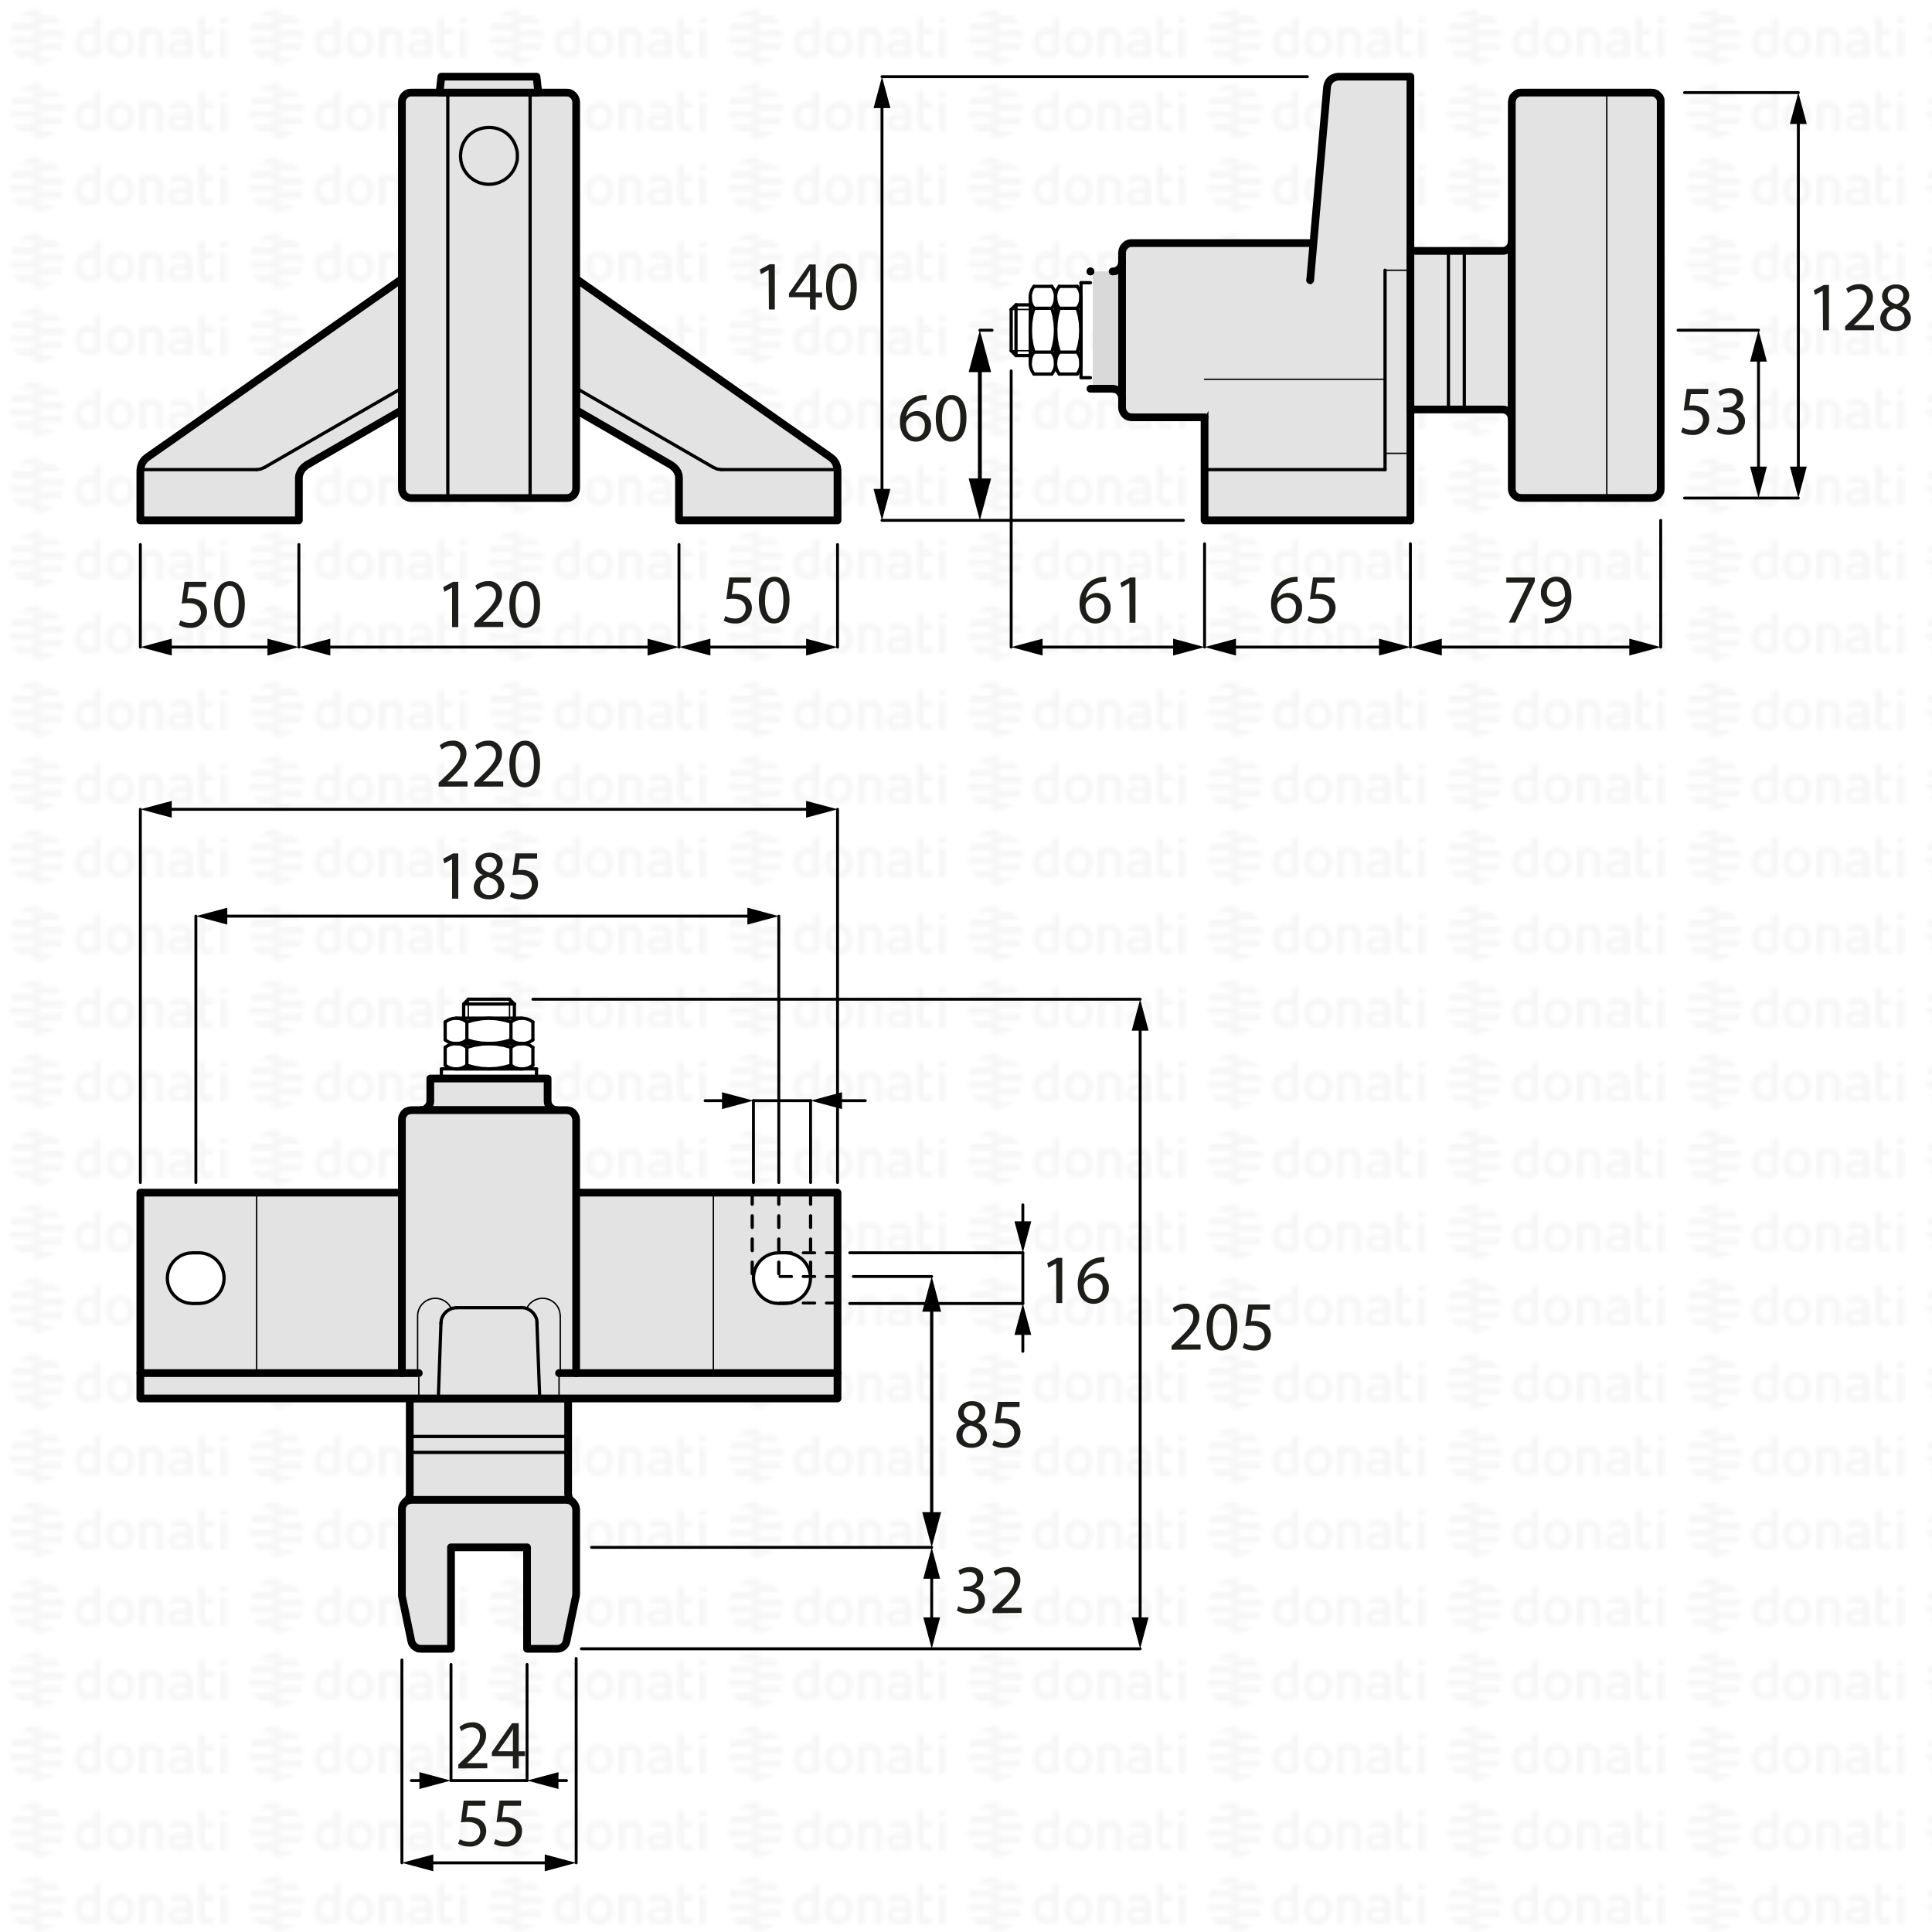 <svg xmlns="http://www.w3.org/2000/svg" xmlns:xlink="http://www.w3.org/1999/xlink" viewBox="0 0 500 500"><defs><style>.cls-1,.cls-10,.cls-11,.cls-13,.cls-14,.cls-16,.cls-17,.cls-8,.cls-9{fill:none;}.cls-2{fill:#f6f6f6;}.cls-3{fill:url(#DONATI_WATERMARK);}.cls-4,.cls-7{fill:#e3e3e3;}.cls-10,.cls-11,.cls-13,.cls-14,.cls-15,.cls-16,.cls-17,.cls-4,.cls-8,.cls-9{stroke:#000;}.cls-10,.cls-11,.cls-13,.cls-15,.cls-16,.cls-17,.cls-4,.cls-8,.cls-9{stroke-linecap:round;stroke-linejoin:round;}.cls-4,.cls-9{stroke-width:2px;}.cls-15,.cls-5{fill:#fff;}.cls-6{fill:#d9d9d9;}.cls-15,.cls-16,.cls-8{stroke-width:0.84px;}.cls-10{stroke-width:0.36px;}.cls-11,.cls-14,.cls-17{stroke-width:0.75px;}.cls-12{fill:#1d1d1b;}.cls-14{stroke-miterlimit:10;}.cls-16,.cls-17{stroke-dasharray:3;}</style><pattern id="DONATI_WATERMARK" data-name="DONATI WATERMARK" width="61.14" height="57.34" patternUnits="userSpaceOnUse" viewBox="0 0 61.14 57.34"><rect class="cls-1" width="61.14" height="57.34"/><polygon class="cls-2" points="8.55 51.31 8.55 51.31 9.43 51.31 10.57 51.31 10.57 51.31 9.43 51.31 8.55 51.31 8.55 51.31"/><polygon class="cls-2" points="8.55 53.08 8.55 53.08 9.23 53.08 10.57 53.08 10.57 53.08 9.23 53.08 8.55 53.08 8.55 53.08"/><polygon class="cls-2" points="10.57 44.26 10.57 44.26 9.69 44.26 8.55 44.26 8.55 44.26 9.69 44.26 10.57 44.26 10.57 44.26"/><path class="cls-2" d="M57,44.21V42.86l1.69-.33v1.68Zm1.69,1.41V53h-1.7V45.62ZM53,47.12v3.43a1.2,1.2,0,0,0,.14.76.82.82,0,0,0,.69.22,5.65,5.65,0,0,0,1.22-.2l.22,0v1.6a7.58,7.58,0,0,1-1.57.23c-1.56,0-2.38-.9-2.38-2.59V42.86L53,42.53v3.08h2.28v1.51ZM49.82,53H48.19v-.27l-.24.06a8.27,8.27,0,0,1-1.86.3c-1.61,0-2.6-.85-2.6-2.22,0-1.08.55-2.37,3.21-2.37h1.47v-.46c0-.76-.39-1.09-1.28-1.09a8.18,8.18,0,0,0-2.13.38l-.56.16v-1.6l.21-.06A8.73,8.73,0,0,1,47,45.42c1.82,0,2.86.95,2.86,2.62v2.74h0V53Zm-1.64-1.72V50h-1.6c-1.24,0-1.4.48-1.4.9s.11.8,1.1.8a6.43,6.43,0,0,0,1.39-.21l.51-.13ZM40.57,53v-4.7c0-.92-.41-1.32-1.35-1.32a5.76,5.76,0,0,0-1.49.21V53H36V45.6h1.64a8,8,0,0,1,1.65-.17c1.88,0,3,1,3,2.77V53Zm-5.88-3.77c0,2.37-1.39,3.85-3.62,3.85s-3.56-1.48-3.56-3.85,1.38-3.84,3.61-3.84,3.57,1.47,3.57,3.84Zm-1.73,0c0-1.53-.67-2.37-1.89-2.37-1.52,0-1.84,1.29-1.84,2.37s.33,2.38,1.89,2.38S33,50.34,33,49.26Zm-6.8,2.28a1.16,1.16,0,0,1-1,1.22,8,8,0,0,1-2.25.32c-2.17,0-3.47-1.42-3.47-3.79s1.24-3.84,3.4-3.84a5.54,5.54,0,0,1,1.62.29V42.86l.19,0,.61-.12.6-.11.29-.06v9Zm-1.69-.19V47.26A7,7,0,0,0,23,47c-1.23,0-1.83.75-1.83,2.27s.63,2.28,1.87,2.28a6,6,0,0,0,1.46-.2ZM10.63,47.79H8.55V46h7.84a6.92,6.92,0,0,1,.22,1.77Zm.75-3.53H8.55V42.49h5.67a7.07,7.07,0,0,1,1.45,1.77ZM9.89,49.55h6.5a7,7,0,0,1-.72,1.76H8.55V49.55Zm0,3.53h4.34a7,7,0,0,1-3.65,1.68h-.08a5.74,5.74,0,0,1-.93.07,7.79,7.79,0,0,1-1-.07h0V53.08Z"/><path class="cls-2" d="M9.88,53.08h-5a7.17,7.17,0,0,1-1.44-1.76h7.12v1.76Zm0-3.53H2.72a7.25,7.25,0,0,1-.22-1.76h8.07v1.76ZM9.22,46H2.72a6.82,6.82,0,0,1,.73-1.76h7.12V46Zm0-3.53H4.89a7.11,7.11,0,0,1,3.66-1.68h.07a7.3,7.3,0,0,1,.94-.07,7.93,7.93,0,0,1,1,.07h0v1.68Z"/><polygon class="cls-2" points="8.55 32.2 8.55 32.2 9.43 32.2 10.57 32.2 10.57 32.2 9.43 32.2 8.55 32.2 8.55 32.2"/><polygon class="cls-2" points="8.55 33.96 8.55 33.97 9.23 33.97 10.57 33.97 10.57 33.96 9.23 33.96 8.55 33.96 8.55 33.96"/><polygon class="cls-2" points="10.57 25.14 10.57 25.14 9.69 25.14 8.55 25.14 8.55 25.14 9.69 25.14 10.57 25.14 10.57 25.14"/><path class="cls-2" d="M57,25.09V23.74l1.69-.32v1.67Zm1.69,1.42v7.4h-1.7v-7.4ZM53,28v3.44a1.22,1.22,0,0,0,.14.76.85.85,0,0,0,.69.22,5.65,5.65,0,0,0,1.22-.2l.22,0v1.59A7.58,7.58,0,0,1,53.7,34c-1.56,0-2.38-.89-2.38-2.59V23.74L53,23.42v3.07h2.28V28Zm-3.19,5.91H48.19v-.27L48,33.7a8.27,8.27,0,0,1-1.86.3c-1.61,0-2.6-.84-2.6-2.21,0-1.08.55-2.37,3.21-2.37h1.47V29c0-.76-.39-1.1-1.28-1.1a8.63,8.63,0,0,0-2.13.38l-.56.17v-1.6l.21-.06A8.79,8.79,0,0,1,47,26.3c1.82,0,2.86,1,2.86,2.63v2.73h0v2.25ZM48.18,32.2V30.84h-1.6c-1.24,0-1.4.48-1.4.9s.11.79,1.1.79a6.43,6.43,0,0,0,1.39-.21l.51-.12Zm-7.61,1.71v-4.7c0-.92-.41-1.31-1.35-1.31a5.76,5.76,0,0,0-1.49.21v5.8H36V26.49h1.64a7.39,7.39,0,0,1,1.65-.17c1.88,0,3,1,3,2.77v4.81Zm-5.88-3.76c0,2.37-1.39,3.84-3.62,3.84s-3.56-1.47-3.56-3.84,1.38-3.85,3.61-3.85,3.57,1.47,3.57,3.85Zm-1.73,0c0-1.54-.67-2.38-1.89-2.38-1.52,0-1.84,1.29-1.84,2.38s.33,2.37,1.89,2.37S33,31.23,33,30.15Zm-6.8,2.27a1.16,1.16,0,0,1-1,1.23,8.39,8.39,0,0,1-2.25.32c-2.17,0-3.47-1.42-3.47-3.8s1.24-3.83,3.4-3.83a5.47,5.47,0,0,1,1.62.28V23.74l.19,0,.61-.12.6-.12.29,0v9Zm-1.69-.19V28.15a7,7,0,0,0-1.5-.26c-1.23,0-1.83.74-1.83,2.27s.63,2.27,1.87,2.27a5.52,5.52,0,0,0,1.46-.2ZM10.63,28.67H8.55V26.91h7.84a6.79,6.79,0,0,1,.22,1.76Zm.75-3.53H8.55V23.38h5.67a7,7,0,0,1,1.45,1.76Zm-1.49,5.3h6.5a7.32,7.32,0,0,1-.72,1.76H8.55V30.44Zm0,3.53h4.34a7,7,0,0,1-3.65,1.68h-.08a7.14,7.14,0,0,1-.93.07,6.27,6.27,0,0,1-1-.08h0V34Z"/><path class="cls-2" d="M9.88,34h-5A7,7,0,0,1,3.45,32.2h7.12V34Zm0-3.52H2.72a7.4,7.4,0,0,1-.22-1.77h8.07v1.77Zm-.67-3.53H2.72a6.88,6.88,0,0,1,.73-1.77h7.12v1.77Zm0-3.53H4.89a7,7,0,0,1,3.66-1.69h.07a7.3,7.3,0,0,1,.94-.07,7.93,7.93,0,0,1,1,.08h0v1.69Z"/><polygon class="cls-2" points="8.55 13.09 8.55 13.09 9.43 13.09 10.57 13.09 10.57 13.09 9.43 13.09 8.55 13.09 8.55 13.09"/><polygon class="cls-2" points="8.55 14.85 8.55 14.85 9.23 14.85 10.57 14.85 10.57 14.85 9.23 14.85 8.55 14.85 8.55 14.85"/><polygon class="cls-2" points="10.57 6.03 10.57 6.03 9.69 6.03 8.55 6.03 8.55 6.03 9.69 6.03 10.57 6.03 10.57 6.03"/><path class="cls-2" d="M57,6V4.63l1.69-.33V6ZM58.64,7.4v7.4h-1.7V7.4ZM53,8.89v3.43a1.2,1.2,0,0,0,.14.76.83.83,0,0,0,.69.23,5.89,5.89,0,0,0,1.22-.21l.22,0v1.6a7.58,7.58,0,0,1-1.57.23c-1.56,0-2.38-.9-2.38-2.59V4.63L53,4.3V7.38h2.28V8.89ZM49.82,14.8H48.19v-.27l-.24.06a8.27,8.27,0,0,1-1.86.3c-1.61,0-2.6-.85-2.6-2.22,0-1.08.55-2.37,3.21-2.37h1.47V9.84c0-.76-.39-1.09-1.28-1.09a8.18,8.18,0,0,0-2.13.38l-.56.16V7.7l.21-.06A8.46,8.46,0,0,1,47,7.19c1.82,0,2.86,1,2.86,2.63v2.73h0V14.8Zm-1.64-1.72V11.72h-1.6c-1.24,0-1.4.48-1.4.9s.11.8,1.1.8a6.43,6.43,0,0,0,1.39-.21l.51-.13ZM40.57,14.8V10.1c0-.92-.41-1.31-1.35-1.31a5.61,5.61,0,0,0-1.49.2V14.8H36V7.37h1.64v0a7.5,7.5,0,0,1,1.65-.18c1.88,0,3,1,3,2.77V14.8ZM34.69,11c0,2.37-1.39,3.85-3.62,3.85S27.51,13.4,27.51,11s1.38-3.84,3.61-3.84S34.69,8.66,34.69,11ZM33,11c0-1.53-.67-2.37-1.89-2.37-1.52,0-1.84,1.29-1.84,2.37s.33,2.38,1.89,2.38S33,12.12,33,11Zm-6.8,2.28a1.15,1.15,0,0,1-1,1.22,8,8,0,0,1-2.25.32c-2.17,0-3.47-1.42-3.47-3.79s1.24-3.84,3.4-3.84a5.54,5.54,0,0,1,1.62.29V4.63l.19,0,.61-.12.6-.11.29-.06v9Zm-1.69-.19V9A7,7,0,0,0,23,8.77c-1.23,0-1.83.75-1.83,2.27s.63,2.28,1.87,2.28a6,6,0,0,0,1.46-.2ZM10.63,9.56H8.55V7.79h7.84a6.92,6.92,0,0,1,.22,1.77ZM11.38,6H8.55V4.26h5.67A7.07,7.07,0,0,1,15.67,6ZM9.89,11.32h6.5a7.23,7.23,0,0,1-.72,1.77H8.55V11.32Zm0,3.53h4.34a7,7,0,0,1-3.65,1.68h-.08a5.74,5.74,0,0,1-.93.06,6.28,6.28,0,0,1-1-.07h0V14.85Z"/><path class="cls-2" d="M9.88,14.85h-5a7,7,0,0,1-1.44-1.76h7.12v1.76Zm0-3.53H2.72A7.25,7.25,0,0,1,2.5,9.56h8.07v1.76ZM9.22,7.79H2.72A7,7,0,0,1,3.45,6h7.12V7.79Zm0-3.53H4.89A7.11,7.11,0,0,1,8.55,2.58h.07a7.3,7.3,0,0,1,.94-.07,7.93,7.93,0,0,1,1,.07h0V4.26Z"/></pattern></defs><g id="WATERMARK"><rect class="cls-3" width="500" height="500"/></g><g id="ILLUSTRAZIONE"><polygon class="cls-4" points="148.07 388.63 147.65 388.21 147.29 387.75 147.13 387.23 147.03 386.65 147.03 375.87 147.03 361.92 106.05 361.92 106.05 375.87 106.05 386.65 105.99 387.23 105.78 387.75 105.42 388.21 105 388.63 148.07 388.63"/><polygon class="cls-4" points="104.01 413 104.01 390.61 104.07 389.99 104.33 389.41 104.69 388.89 105.21 388.48 105.84 388.27 106.46 388.16 146.61 388.16 147.29 388.27 147.86 388.48 148.38 388.89 148.75 389.41 149.01 389.99 149.11 390.61 149.11 412.53 149.06 413 146.61 424.77 146.4 425.4 146.04 425.92 145.52 426.33 144.89 426.64 144.22 426.7 136.4 426.7 136.4 400.45 116.72 400.45 116.72 426.7 108.86 426.7 108.18 426.64 107.61 426.33 107.09 425.92 106.67 425.4 106.46 424.77 104.01 413"/><rect class="cls-5" x="120" y="258.6" width="12.97" height="5.42"/><rect class="cls-5" x="115.21" y="263.5" width="22.7" height="14.37"/><polygon class="cls-4" points="108.91 287.3 109.53 287.24 110.16 286.98 110.63 286.57 111.04 286.1 111.31 285.47 111.36 284.85 111.36 279.12 141.72 279.12 141.72 284.85 141.77 285.47 142.03 286.1 142.44 286.57 142.91 286.98 143.54 287.24 144.16 287.3 108.91 287.3"/><polyline class="cls-4" points="149.11 308.65 216.75 308.65 216.75 361.92 36.32 361.92 36.32 308.65 104.01 308.65"/><polyline class="cls-4" points="104.01 355.36 104.01 289.74 104.07 289.12 104.33 288.55 104.69 288.02 105.21 287.61 105.84 287.4 106.46 287.3 146.61 287.3 147.29 287.4 147.86 287.61 148.38 288.02 148.75 288.55 149.01 289.12 149.11 289.74 149.11 355.36"/><rect class="cls-5" x="261.69" y="78.9" width="5.94" height="12.63"/><rect class="cls-5" x="279.69" y="73.17" width="2.52" height="24.58"/><rect class="cls-5" x="267.11" y="74.11" width="14.73" height="22.7"/><rect class="cls-6" x="282.8" y="70.25" width="7.59" height="30.36"/><rect class="cls-7" x="311.74" y="62.91" width="53.27" height="70.85"/><polyline class="cls-4" points="365.01 134.67 311.74 134.67 311.74 98.16"/><polyline class="cls-4" points="311.74 108 292.89 108 292.21 107.9 291.64 107.69 291.12 107.28 290.75 106.76 290.49 106.18 290.39 105.56 290.39 65.36 290.49 64.73 290.75 64.11 291.12 63.64 291.64 63.22 292.21 62.96 292.89 62.91 339.91 62.91"/><line class="cls-4" x1="358.45" y1="72.49" x2="339.08" y2="72.49"/><polyline class="cls-4" points="365.01 134.67 365.01 19.84 346.31 19.84 345.64 19.95 344.96 20.21 344.39 20.57 343.92 21.15 343.61 21.77 343.45 22.45 339.08 72.49"/><polygon class="cls-4" points="391.25 108.42 391.15 107.8 390.94 107.17 390.52 106.65 390 106.29 389.43 106.03 388.81 105.97 374.85 105.97 365.01 105.97 365.01 64.94 374.85 64.94 388.81 64.94 389.43 64.89 390 64.63 390.52 64.21 390.94 63.74 391.15 63.12 391.25 62.49 391.25 108.42"/><path class="cls-4" d="M429.79,26.41v100l-.05.62a2.44,2.44,0,0,1-2.4,1.83H393.7l-.62-.06a2.4,2.4,0,0,1-1.83-2.39v-100l.11-.63.21-.62.41-.47.52-.42.58-.26.62-.05h33.64L428,24l.62.26.47.42.42.47.26.62Z"/><polygon class="cls-4" points="149.11 72.18 214.98 118.37 215.71 118.99 216.28 119.83 216.6 120.71 216.75 121.7 216.75 134.67 175.72 134.67 175.72 123.89 175.67 123.06 175.41 122.22 174.94 121.49 174.37 120.87 173.69 120.35 149.11 106.13 149.11 72.18"/><polygon class="cls-4" points="104.01 72.18 38.09 118.37 37.36 118.99 36.79 119.83 36.47 120.71 36.32 121.7 36.32 134.67 77.35 134.67 77.35 123.89 77.4 123.06 77.72 122.22 78.13 121.49 78.71 120.87 79.38 120.35 104.01 106.13 104.01 72.18"/><polygon class="cls-4" points="149.11 126.44 149.01 127.06 148.75 127.69 148.38 128.21 147.86 128.57 147.29 128.84 146.61 128.89 106.46 128.89 105.84 128.84 105.21 128.57 104.69 128.21 104.33 127.69 104.07 127.06 104.01 126.44 104.01 26.41 104.07 25.78 104.33 25.16 104.69 24.69 105.21 24.27 105.84 24.01 106.46 23.96 146.61 23.96 147.29 24.01 147.86 24.27 148.38 24.69 148.75 25.16 149.01 25.78 149.11 26.41 149.11 126.44"/><polygon class="cls-4" points="113.75 23.96 114.22 19.84 138.85 19.84 139.32 23.96 113.75 23.96"/><line class="cls-8" x1="186.66" y1="121.54" x2="216.75" y2="121.54"/><polyline class="cls-8" points="184.63 120.97 185.61 121.39 186.66 121.55"/><line class="cls-8" x1="149.11" y1="100.45" x2="184.62" y2="120.97"/><line class="cls-8" x1="66.42" y1="121.54" x2="36.32" y2="121.54"/><line class="cls-8" x1="104.01" y1="100.45" x2="68.45" y2="120.97"/><polyline class="cls-8" points="66.42 121.55 67.46 121.39 68.45 120.97"/><line class="cls-8" x1="106.05" y1="371.76" x2="147.03" y2="371.76"/><line class="cls-9" x1="108.39" y1="355.36" x2="36.32" y2="355.36"/><line class="cls-9" x1="144.68" y1="355.36" x2="216.75" y2="355.36"/><polyline class="cls-10" points="207.69 355.77 208.63 355.67 209.31 355.41"/><line class="cls-10" x1="66.42" y1="308.65" x2="66.42" y2="355.36"/><line class="cls-10" x1="184.62" y1="355.36" x2="184.62" y2="308.65"/><line class="cls-10" x1="108.39" y1="361.92" x2="108.39" y2="355.36"/><line class="cls-10" x1="144.68" y1="361.92" x2="144.68" y2="355.36"/><line class="cls-10" x1="65.84" y1="355.77" x2="64.28" y2="355.77"/><line class="cls-10" x1="63.5" y1="355.77" x2="61.94" y2="355.77"/><line class="cls-10" x1="189.62" y1="355.77" x2="191.19" y2="355.77"/><line class="cls-10" x1="191.97" y1="355.77" x2="193.53" y2="355.77"/><line class="cls-10" x1="194.31" y1="355.77" x2="195.87" y2="355.77"/><line class="cls-10" x1="196.65" y1="355.77" x2="198.22" y2="355.77"/><line class="cls-10" x1="199" y1="355.77" x2="200.56" y2="355.77"/><line class="cls-10" x1="201.34" y1="355.77" x2="202.9" y2="355.77"/><line class="cls-10" x1="203.68" y1="355.77" x2="205.25" y2="355.77"/><line class="cls-10" x1="206.03" y1="355.77" x2="207.69" y2="355.77"/><line class="cls-8" x1="106.05" y1="375.87" x2="147.03" y2="375.87"/><line class="cls-8" x1="108.86" y1="426.7" x2="116.72" y2="426.7"/><line class="cls-8" x1="115.89" y1="128.89" x2="115.89" y2="23.96"/><line class="cls-8" x1="137.19" y1="128.89" x2="137.19" y2="23.96"/><path class="cls-8" d="M133.9,40.36l-.05-1.14-.31-1.15c-2.38-7.34-13.1-6.53-14.27,1.15l-.1,1.14.1,1.15a7.36,7.36,0,0,0,14.27,1.09l.31-1.09Z"/><path class="cls-10" d="M145,340.57l-.11-.89a4.55,4.55,0,0,0-8.17-1.77l-.47.78"/><line class="cls-10" x1="145" y1="355.36" x2="145" y2="340.57"/><path class="cls-10" d="M116.82,338.69l-.46-.78a4.57,4.57,0,0,0-8.28,2.66v14.79"/><line class="cls-8" x1="114.12" y1="342.39" x2="113.44" y2="361.92"/><path class="cls-8" d="M118.18,338.43l-.89.11a4.22,4.22,0,0,0-3.07,3l-.1.89"/><line class="cls-8" x1="118.18" y1="338.43" x2="134.89" y2="338.43"/><path class="cls-8" d="M139,342.39l-.11-.89a4.22,4.22,0,0,0-3.07-3l-.89-.11"/><line class="cls-8" x1="138.96" y1="342.39" x2="139.68" y2="361.92"/><line class="cls-8" x1="133.12" y1="259.85" x2="133.12" y2="263.5"/><line class="cls-8" x1="120" y1="259.85" x2="120" y2="263.5"/><line class="cls-8" x1="131.87" y1="258.6" x2="121.2" y2="258.6"/><line class="cls-10" x1="131.87" y1="258.6" x2="131.87" y2="263.5"/><line class="cls-10" x1="121.2" y1="258.6" x2="121.2" y2="263.5"/><line class="cls-8" x1="133.12" y1="259.85" x2="131.87" y2="258.6"/><polyline class="cls-8" points="121.2 258.6 120 259.85 133.12 259.85"/><polyline class="cls-8" points="138.85 276.62 114.22 276.62 114.22 279.12"/><line class="cls-8" x1="138.85" y1="279.12" x2="138.85" y2="276.62"/><line class="cls-8" x1="118.02" y1="276.62" x2="135.05" y2="276.62"/><line class="cls-8" x1="118.02" y1="270.06" x2="135.05" y2="270.06"/><path class="cls-8" d="M115.21,275.68l.73.47a4.7,4.7,0,0,0,4.17,0l.72-.47,1.88.52,1.93.32,1.92.1,1.93-.1,1.87-.32,1.88-.52.73.47a4.78,4.78,0,0,0,4.22,0l.72-.47"/><path class="cls-8" d="M120.83,271.05l-.73-.47a4.68,4.68,0,0,0-4.16,0l-.73.47"/><polyline class="cls-8" points="132.24 271.05 130.36 270.53 128.49 270.22 126.56 270.06 124.64 270.22 122.71 270.53 120.83 271.05"/><path class="cls-8" d="M137.91,271.05l-.72-.47a4.81,4.81,0,0,0-4.22,0l-.73.47"/><line class="cls-8" x1="115.21" y1="275.68" x2="115.21" y2="271.05"/><line class="cls-8" x1="120.83" y1="275.68" x2="120.83" y2="271.05"/><line class="cls-8" x1="132.24" y1="275.68" x2="132.24" y2="271.05"/><line class="cls-8" x1="137.91" y1="275.68" x2="137.91" y2="271.05"/><line class="cls-8" x1="118.02" y1="270.06" x2="135.05" y2="270.06"/><line class="cls-8" x1="118.02" y1="263.5" x2="135.05" y2="263.5"/><path class="cls-8" d="M115.21,269.12l.73.47a4.68,4.68,0,0,0,4.16,0l.73-.47,1.88.52,1.93.32,1.92.1,1.93-.1,1.87-.32,1.88-.52.73.47a4.81,4.81,0,0,0,4.22,0l.72-.47"/><path class="cls-8" d="M120.83,264.49l-.73-.47a4.68,4.68,0,0,0-4.16,0l-.73.47"/><polyline class="cls-8" points="132.24 264.49 130.36 263.97 128.49 263.65 126.56 263.5 124.64 263.65 122.71 263.97 120.83 264.49"/><path class="cls-8" d="M137.91,264.49l-.72-.47a4.81,4.81,0,0,0-4.22,0l-.73.47"/><line class="cls-8" x1="115.21" y1="269.12" x2="115.21" y2="264.49"/><line class="cls-8" x1="120.83" y1="269.12" x2="120.83" y2="264.49"/><line class="cls-8" x1="132.24" y1="269.12" x2="132.24" y2="264.49"/><line class="cls-8" x1="137.91" y1="269.12" x2="137.91" y2="264.49"/><polyline class="cls-9" points="287.94 70.25 288.56 70.2 289.19 69.94 289.66 69.58 290.07 69.05 290.33 68.43 290.39 67.8"/><path class="cls-9" d="M282.21,70.25v0Z"/><line class="cls-8" x1="374.85" y1="105.97" x2="374.85" y2="64.94"/><line class="cls-10" x1="365.01" y1="69.94" x2="358.45" y2="69.94"/><line class="cls-8" x1="358.45" y1="69.94" x2="358.45" y2="121.54"/><line class="cls-8" x1="358.45" y1="121.54" x2="311.74" y2="121.54"/><line class="cls-10" x1="358.45" y1="117.33" x2="365.01" y2="117.33"/><line class="cls-10" x1="358.45" y1="98.16" x2="311.74" y2="98.16"/><path class="cls-9" d="M282.21,70.25h0Z"/><line class="cls-9" x1="282.21" y1="100.61" x2="287.94" y2="100.61"/><polyline class="cls-9" points="290.39 103.06 290.33 102.43 290.07 101.86 289.66 101.34 289.19 100.92 288.56 100.72 287.94 100.61"/><line class="cls-8" x1="378.96" y1="64.94" x2="378.96" y2="105.97"/><line class="cls-10" x1="415.83" y1="128.89" x2="415.83" y2="23.96"/><line class="cls-8" x1="262.94" y1="78.9" x2="266.64" y2="78.9"/><line class="cls-8" x1="262.94" y1="92.02" x2="266.64" y2="92.02"/><line class="cls-8" x1="261.69" y1="80.09" x2="261.69" y2="90.77"/><line class="cls-10" x1="261.69" y1="80.09" x2="266.64" y2="80.09"/><line class="cls-10" x1="261.69" y1="90.77" x2="266.64" y2="90.77"/><line class="cls-8" x1="262.94" y1="78.9" x2="261.69" y2="80.09"/><polyline class="cls-8" points="261.69 90.77 262.94 92.02 262.94 78.9"/><polyline class="cls-8" points="279.76 73.17 279.76 97.75 282.21 97.75"/><line class="cls-8" x1="282.21" y1="73.17" x2="279.76" y2="73.17"/><line class="cls-8" x1="279.76" y1="93.95" x2="279.76" y2="76.92"/><line class="cls-8" x1="273.2" y1="93.95" x2="273.2" y2="76.92"/><path class="cls-8" d="M278.77,96.81l.47-.73a4.74,4.74,0,0,0,0-4.22l-.47-.73.52-1.87.32-1.88.15-1.92-.15-1.93-.32-1.93-.52-1.82.47-.73a4.78,4.78,0,0,0,0-4.22l-.47-.72"/><path class="cls-8" d="M274.14,91.13l-.47.73a4.81,4.81,0,0,0,0,4.22l.47.73"/><polyline class="cls-8" points="274.14 79.78 273.62 81.6 273.31 83.53 273.2 85.46 273.31 87.38 273.62 89.26 274.14 91.13"/><path class="cls-8" d="M274.14,74.11l-.47.72a4.81,4.81,0,0,0,0,4.22l.47.73"/><line class="cls-8" x1="278.77" y1="96.81" x2="274.14" y2="96.81"/><line class="cls-8" x1="278.77" y1="91.13" x2="274.14" y2="91.13"/><line class="cls-8" x1="278.77" y1="79.78" x2="274.14" y2="79.78"/><line class="cls-8" x1="278.77" y1="74.11" x2="274.14" y2="74.11"/><line class="cls-8" x1="273.2" y1="93.95" x2="273.2" y2="76.92"/><line class="cls-8" x1="266.64" y1="93.95" x2="266.64" y2="76.92"/><path class="cls-8" d="M272.21,96.81l.47-.73a4.81,4.81,0,0,0,0-4.22l-.47-.73.52-1.87.32-1.88.15-1.92-.15-1.93-.32-1.93-.52-1.82.47-.73a4.78,4.78,0,0,0,0-4.22l-.47-.72"/><path class="cls-8" d="M267.58,91.13l-.47.73a4.81,4.81,0,0,0,0,4.22l.47.73"/><polyline class="cls-8" points="267.58 79.78 267.06 81.6 266.75 83.53 266.64 85.46 266.75 87.38 267.06 89.26 267.58 91.13"/><path class="cls-8" d="M267.58,74.11l-.47.72a4.81,4.81,0,0,0,0,4.22l.47.73"/><line class="cls-8" x1="272.21" y1="96.81" x2="267.63" y2="96.81"/><line class="cls-8" x1="272.21" y1="91.13" x2="267.63" y2="91.13"/><line class="cls-8" x1="272.21" y1="79.78" x2="267.63" y2="79.78"/><line class="cls-8" x1="272.21" y1="74.11" x2="267.63" y2="74.11"/><line class="cls-11" x1="153.09" y1="400.45" x2="241.12" y2="400.45"/><line class="cls-11" x1="220.84" y1="330.36" x2="241.12" y2="330.36"/><path class="cls-10" d="M241.12,337.65"/><line class="cls-11" x1="150.46" y1="426.7" x2="295.07" y2="426.7"/><line class="cls-11" x1="137.91" y1="258.6" x2="295.07" y2="258.6"/><line class="cls-11" x1="36.32" y1="140.92" x2="36.32" y2="167.47"/><line class="cls-11" x1="77.35" y1="140.92" x2="77.35" y2="167.47"/><line class="cls-11" x1="175.72" y1="140.92" x2="175.72" y2="167.47"/><line class="cls-11" x1="216.75" y1="140.92" x2="216.75" y2="167.47"/><line class="cls-11" x1="136.4" y1="430.76" x2="136.4" y2="460.81"/><line class="cls-11" x1="116.72" y1="430.76" x2="116.72" y2="460.81"/><line class="cls-11" x1="435.96" y1="23.96" x2="465.41" y2="23.96"/><line class="cls-11" x1="256.75" y1="85.46" x2="253.59" y2="85.46"/><line class="cls-11" x1="306.27" y1="134.67" x2="228.26" y2="134.67"/><line class="cls-11" x1="338.37" y1="19.84" x2="228.26" y2="19.84"/><line class="cls-11" x1="365.01" y1="140.73" x2="365.01" y2="167.47"/><line class="cls-11" x1="429.79" y1="134.67" x2="429.79" y2="167.47"/><line class="cls-11" x1="261.69" y1="95.98" x2="261.69" y2="167.47"/><line class="cls-11" x1="311.74" y1="140.73" x2="311.74" y2="167.47"/><line class="cls-11" x1="194.99" y1="306.04" x2="194.99" y2="284.85"/><line class="cls-11" x1="209.78" y1="306.04" x2="209.78" y2="284.85"/><line class="cls-11" x1="219.91" y1="324.22" x2="264.71" y2="324.22"/><line class="cls-11" x1="219.91" y1="337.34" x2="264.71" y2="337.34"/><line class="cls-11" x1="104.01" y1="429.61" x2="104.01" y2="482.1"/><line class="cls-11" x1="149.11" y1="429.2" x2="149.11" y2="482.1"/><line class="cls-11" x1="36.32" y1="306.04" x2="36.32" y2="209.45"/><line class="cls-11" x1="216.75" y1="306.04" x2="216.75" y2="209.45"/><line class="cls-11" x1="50.69" y1="306.04" x2="50.69" y2="237.1"/><line class="cls-11" x1="201.55" y1="306.04" x2="201.55" y2="237.1"/><line class="cls-11" x1="434.27" y1="85.46" x2="455.1" y2="85.46"/><line class="cls-11" x1="435.96" y1="128.89" x2="465.41" y2="128.89"/><path class="cls-12" d="M53.33,151.92H48.87l-.45,3a7.15,7.15,0,0,1,.95-.07,5,5,0,0,1,2.52.63,3.33,3.33,0,0,1,1.68,3,4.06,4.06,0,0,1-4.36,4,5.74,5.74,0,0,1-2.92-.72l.4-1.21a5.19,5.19,0,0,0,2.5.65A2.58,2.58,0,0,0,52,158.67c0-1.51-1-2.59-3.36-2.59a12.87,12.87,0,0,0-1.62.12l.75-5.62h5.6Z"/><path class="cls-12" d="M63.36,156.31c0,4-1.48,6.18-4.07,6.18-2.29,0-3.84-2.15-3.87-6s1.69-6.08,4.07-6.08S63.36,152.58,63.36,156.31Zm-6.36.18c0,3,.94,4.77,2.38,4.77,1.62,0,2.39-1.89,2.39-4.88s-.73-4.77-2.37-4.77C58,151.61,57,153.3,57,156.49Z"/><path class="cls-12" d="M194.3,150.79h-4.47l-.45,3a5.78,5.78,0,0,1,1-.07,4.9,4.9,0,0,1,2.53.63,3.34,3.34,0,0,1,1.67,3,4.06,4.06,0,0,1-4.36,4,5.67,5.67,0,0,1-2.91-.72l.39-1.21a5.23,5.23,0,0,0,2.5.65,2.58,2.58,0,0,0,2.78-2.54c0-1.51-1-2.59-3.37-2.59a11,11,0,0,0-1.62.13l.76-5.62h5.6Z"/><path class="cls-12" d="M204.32,155.18c0,4-1.47,6.18-4.07,6.18-2.28,0-3.83-2.14-3.87-6s1.69-6.09,4.07-6.09S204.32,151.46,204.32,155.18Zm-6.35.18c0,3,.93,4.78,2.37,4.78,1.62,0,2.4-1.9,2.4-4.88s-.74-4.78-2.38-4.78C199,150.48,198,152.18,198,155.36Z"/><path class="cls-12" d="M239.79,103.51a5.74,5.74,0,0,0-1.19.07,4.78,4.78,0,0,0-4.07,4.16h.06a3.56,3.56,0,0,1,6.35,2.43,3.92,3.92,0,0,1-3.89,4.13c-2.5,0-4.14-2-4.14-5a7.38,7.38,0,0,1,2-5.28,6.4,6.4,0,0,1,3.75-1.73,7.85,7.85,0,0,1,1.15-.09Zm-.45,6.75a2.38,2.38,0,0,0-2.41-2.68,2.59,2.59,0,0,0-2.27,1.44,1.32,1.32,0,0,0-.18.7c0,1.93.92,3.35,2.57,3.35C238.42,113.07,239.34,111.94,239.34,110.26Z"/><path class="cls-12" d="M250.12,108.12c0,4-1.47,6.18-4.07,6.18-2.28,0-3.83-2.15-3.87-6s1.69-6.08,4.07-6.08S250.12,104.39,250.12,108.12Zm-6.35.18c0,3,.93,4.77,2.37,4.77,1.62,0,2.4-1.89,2.4-4.88s-.74-4.77-2.38-4.77C244.77,103.42,243.77,105.11,243.77,108.3Z"/><path class="cls-12" d="M286.26,150.57a5.73,5.73,0,0,0-1.18.08,4.75,4.75,0,0,0-4.07,4.16h.05a3.57,3.57,0,0,1,6.36,2.43,3.91,3.91,0,0,1-3.89,4.12c-2.51,0-4.14-1.94-4.14-5a7.32,7.32,0,0,1,2-5.27,6.34,6.34,0,0,1,3.74-1.73,8,8,0,0,1,1.15-.09Zm-.45,6.76a2.38,2.38,0,0,0-2.41-2.69,2.64,2.64,0,0,0-2.27,1.44,1.35,1.35,0,0,0-.18.71c0,1.92.92,3.35,2.58,3.35C284.9,160.14,285.81,159,285.81,157.33Z"/><path class="cls-12" d="M292.26,150.93h0l-2,1.1-.31-1.2,2.56-1.37h1.35v11.7h-1.53Z"/><path class="cls-12" d="M442.07,102H437.6l-.45,3a7.33,7.33,0,0,1,1-.07,5,5,0,0,1,2.52.63,3.33,3.33,0,0,1,1.67,3,4.05,4.05,0,0,1-4.35,4,5.74,5.74,0,0,1-2.92-.72l.4-1.21a5.19,5.19,0,0,0,2.5.65,2.58,2.58,0,0,0,2.77-2.54c0-1.51-1-2.59-3.37-2.59a13.18,13.18,0,0,0-1.62.12l.76-5.62h5.6Z"/><path class="cls-12" d="M444.7,110.54a5.26,5.26,0,0,0,2.59.74c2,0,2.66-1.3,2.65-2.27,0-1.64-1.5-2.34-3-2.34H446v-1.19h.88c1.15,0,2.61-.59,2.61-2,0-.94-.59-1.77-2-1.77a4.27,4.27,0,0,0-2.34.78l-.42-1.15a5.58,5.58,0,0,1,3.06-.9c2.31,0,3.35,1.36,3.35,2.79A2.9,2.9,0,0,1,449,106v0a3,3,0,0,1,2.61,3c0,1.88-1.45,3.52-4.26,3.52a6,6,0,0,1-3.05-.8Z"/><path class="cls-12" d="M335.82,150.57a5.78,5.78,0,0,0-1.19.08,4.76,4.76,0,0,0-4.07,4.16h.06a3.56,3.56,0,0,1,6.35,2.43,3.91,3.91,0,0,1-3.89,4.12c-2.5,0-4.14-1.94-4.14-5a7.36,7.36,0,0,1,2-5.27,6.34,6.34,0,0,1,3.75-1.73,7.76,7.76,0,0,1,1.15-.09Zm-.45,6.76a2.38,2.38,0,0,0-2.41-2.69,2.61,2.61,0,0,0-2.27,1.44,1.35,1.35,0,0,0-.18.71c0,1.92.91,3.35,2.57,3.35C334.45,160.14,335.37,159,335.37,157.33Z"/><path class="cls-12" d="M345.36,150.79h-4.47l-.45,3a5.82,5.82,0,0,1,1-.07,4.87,4.87,0,0,1,2.52.63,3.32,3.32,0,0,1,1.67,3,4.06,4.06,0,0,1-4.35,4,5.74,5.74,0,0,1-2.92-.72l.39-1.21a5.27,5.27,0,0,0,2.51.65,2.58,2.58,0,0,0,2.77-2.54c0-1.51-1-2.59-3.37-2.59a11.15,11.15,0,0,0-1.62.13l.76-5.62h5.6Z"/><path class="cls-12" d="M397.21,149.46v1l-5.09,10.66h-1.64l5.08-10.35v0h-5.73v-1.31Z"/><path class="cls-12" d="M399.77,160.05a6.71,6.71,0,0,0,1.28-.06,4.38,4.38,0,0,0,2.45-1.13,5.15,5.15,0,0,0,1.54-3.12H405a3.43,3.43,0,0,1-2.75,1.26,3.39,3.39,0,0,1-3.46-3.58,4,4,0,0,1,4-4.16c2.39,0,3.87,1.94,3.87,4.93a7.42,7.42,0,0,1-2,5.5,5.82,5.82,0,0,1-3.4,1.56,7.25,7.25,0,0,1-1.46.09Zm.57-6.74a2.26,2.26,0,0,0,2.26,2.49,2.62,2.62,0,0,0,2.3-1.23A1,1,0,0,0,405,154c0-2-.73-3.53-2.39-3.53C401.3,150.47,400.34,151.65,400.34,153.31Z"/><path class="cls-12" d="M117,152.06h0l-2,1.1-.31-1.21,2.56-1.37h1.35v11.71H117Z"/><path class="cls-12" d="M122.75,162.29v-1l1.25-1.21c3-2.85,4.34-4.36,4.35-6.12A2.09,2.09,0,0,0,126,151.7a4,4,0,0,0-2.48,1l-.51-1.12a5.17,5.17,0,0,1,3.32-1.18,3.29,3.29,0,0,1,3.58,3.4c0,2.16-1.57,3.91-4,6.28l-.94.87v0h5.26v1.32Z"/><path class="cls-12" d="M139.77,156.31c0,4-1.48,6.18-4.07,6.18-2.29,0-3.84-2.15-3.87-6s1.69-6.08,4.07-6.08S139.77,152.58,139.77,156.31Zm-6.36.18c0,3,.94,4.77,2.38,4.77,1.62,0,2.39-1.89,2.39-4.88s-.74-4.77-2.37-4.77C134.42,151.61,133.41,153.3,133.41,156.49Z"/><path class="cls-12" d="M198.92,69.87h0l-2,1.09-.3-1.2,2.55-1.37h1.35v11.7h-1.53Z"/><path class="cls-12" d="M209.62,80.09V76.91h-5.44v-1l5.22-7.47h1.71v7.27h1.64v1.25h-1.64v3.18Zm0-4.43v-3.9c0-.61,0-1.23,0-1.84h0c-.36.68-.65,1.19-1,1.73l-2.86,4v0Z"/><path class="cls-12" d="M221.73,74.12c0,4-1.48,6.17-4.07,6.17-2.28,0-3.83-2.14-3.87-6s1.69-6.09,4.07-6.09S221.73,70.39,221.73,74.12Zm-6.35.18c0,3,.93,4.77,2.37,4.77,1.62,0,2.4-1.89,2.4-4.88s-.74-4.77-2.38-4.77C216.38,69.42,215.38,71.11,215.38,74.3Z"/><path class="cls-12" d="M471.72,75.23h0l-2,1.1-.3-1.21,2.56-1.37h1.35V85.46h-1.54Z"/><path class="cls-12" d="M477.52,85.46v-1l1.24-1.2c3-2.85,4.34-4.36,4.36-6.12a2.09,2.09,0,0,0-2.32-2.29,4,4,0,0,0-2.49,1l-.5-1.12a5.15,5.15,0,0,1,3.31-1.18A3.29,3.29,0,0,1,484.7,77c0,2.16-1.56,3.91-4,6.28l-.94.87v0H485v1.32Z"/><path class="cls-12" d="M486.61,82.49a3.35,3.35,0,0,1,2.32-3.14l0,0a2.9,2.9,0,0,1-1.85-2.63c0-1.85,1.57-3.11,3.62-3.11,2.27,0,3.4,1.42,3.4,2.88a3,3,0,0,1-1.92,2.73v.06a3.24,3.24,0,0,1,2.35,3c0,2-1.74,3.41-4,3.41C488.09,85.66,486.61,84.2,486.61,82.49Zm6.3-.08c0-1.42-1-2.1-2.57-2.55a2.53,2.53,0,0,0-2.11,2.41,2.17,2.17,0,0,0,2.34,2.23A2.12,2.12,0,0,0,492.91,82.41Zm-4.36-5.85c0,1.17.89,1.8,2.24,2.16a2.31,2.31,0,0,0,1.78-2.12,1.82,1.82,0,0,0-2-1.91A1.86,1.86,0,0,0,488.55,76.56Z"/><line class="cls-11" x1="42.96" y1="167.47" x2="70.71" y2="167.47"/><polygon points="44.45 169.65 36.32 167.47 44.45 165.29 44.45 169.65"/><polygon points="69.22 169.65 77.35 167.47 69.22 165.29 69.22 169.65"/><line class="cls-11" x1="169.08" y1="167.47" x2="84" y2="167.47"/><polygon points="167.59 165.29 175.72 167.47 167.59 169.65 167.59 165.29"/><polygon points="85.48 165.29 77.35 167.47 85.48 169.65 85.48 165.29"/><line class="cls-11" x1="210.11" y1="167.47" x2="182.36" y2="167.47"/><polygon points="208.62 165.29 216.75 167.47 208.62 169.65 208.62 165.29"/><polygon points="183.85 165.29 175.72 167.47 183.85 169.65 183.85 165.29"/><line class="cls-11" x1="228.26" y1="26.49" x2="228.26" y2="128.02"/><polygon points="226.08 27.98 228.26 19.84 230.44 27.98 226.08 27.98"/><polygon points="226.08 126.54 228.26 134.67 230.44 126.54 226.08 126.54"/><line class="cls-13" x1="253.59" y1="94.32" x2="253.59" y2="125.81"/><polygon points="250.69 96.3 253.59 85.46 256.5 96.3 250.69 96.3"/><polygon points="250.69 123.83 253.59 134.67 256.5 123.83 250.69 123.83"/><line class="cls-11" x1="268.34" y1="167.47" x2="305.09" y2="167.47"/><polygon points="269.82 169.65 261.69 167.47 269.82 165.29 269.82 169.65"/><polygon points="303.61 169.65 311.74 167.47 303.61 165.29 303.61 169.65"/><line class="cls-11" x1="358.36" y1="167.47" x2="318.38" y2="167.47"/><polygon points="356.88 165.29 365.01 167.47 356.88 169.65 356.88 165.29"/><polygon points="319.87 165.29 311.74 167.47 319.87 169.65 319.87 165.29"/><line class="cls-11" x1="423.14" y1="167.47" x2="371.65" y2="167.47"/><polygon points="421.66 165.29 429.79 167.47 421.66 169.65 421.66 165.29"/><polygon points="373.14 165.29 365.01 167.47 373.14 169.65 373.14 165.29"/><line class="cls-11" x1="455.1" y1="92.1" x2="455.1" y2="122.25"/><polygon points="452.92 93.59 455.1 85.46 457.27 93.59 452.92 93.59"/><polygon points="452.92 120.76 455.1 128.89 457.27 120.76 452.92 120.76"/><line class="cls-11" x1="465.41" y1="30.6" x2="465.41" y2="122.24"/><polygon points="463.23 32.09 465.41 23.96 467.59 32.09 463.23 32.09"/><polygon points="463.23 120.76 465.41 128.89 467.59 120.76 463.23 120.76"/><line class="cls-11" x1="116.72" y1="460.81" x2="136.4" y2="460.81"/><line class="cls-11" x1="110.66" y1="482.1" x2="142.47" y2="482.1"/><polygon points="112.14 484.28 104.01 482.1 112.14 479.93 112.14 484.28"/><polygon points="140.98 484.28 149.11 482.1 140.98 479.93 140.98 484.28"/><line class="cls-11" x1="143.05" y1="460.81" x2="146.61" y2="460.81"/><polygon points="144.53 462.99 136.4 460.81 144.53 458.63 144.53 462.99"/><line class="cls-11" x1="110.02" y1="460.81" x2="106.46" y2="460.81"/><polygon points="108.54 458.63 116.67 460.81 108.54 462.99 108.54 458.63"/><path class="cls-12" d="M125.6,467.33h-4.47l-.45,3a5.61,5.61,0,0,1,.95-.08,5,5,0,0,1,2.53.63,3.36,3.36,0,0,1,1.67,3,4.06,4.06,0,0,1-4.36,4,5.67,5.67,0,0,1-2.91-.72L119,476a5.24,5.24,0,0,0,2.51.65,2.58,2.58,0,0,0,2.77-2.54c0-1.51-1-2.59-3.37-2.59a12.87,12.87,0,0,0-1.62.12L120,466h5.6Z"/><path class="cls-12" d="M134.83,467.33h-4.47l-.45,3a5.74,5.74,0,0,1,1-.08,5,5,0,0,1,2.52.63,3.34,3.34,0,0,1,1.67,3,4.05,4.05,0,0,1-4.35,4,5.74,5.74,0,0,1-2.92-.72l.4-1.21a5.19,5.19,0,0,0,2.5.65,2.58,2.58,0,0,0,2.77-2.54c0-1.51-1-2.59-3.37-2.59a13.18,13.18,0,0,0-1.62.12l.76-5.61h5.6Z"/><path class="cls-12" d="M118.61,457.67v-1l1.24-1.2c3-2.85,4.34-4.36,4.36-6.12a2.09,2.09,0,0,0-2.32-2.29,4,4,0,0,0-2.49,1l-.5-1.12a5.15,5.15,0,0,1,3.31-1.19,3.29,3.29,0,0,1,3.58,3.41c0,2.16-1.56,3.9-4,6.28l-.94.87v0h5.26v1.32Z"/><path class="cls-12" d="M132.74,457.67v-3.19H127.3v-1.05l5.22-7.47h1.72v7.28h1.63v1.24h-1.63v3.19Zm0-4.43v-3.91c0-.61,0-1.22,0-1.84h0c-.36.69-.65,1.19-1,1.73l-2.86,4v0Z"/><path class="cls-12" d="M248,415.66a5.26,5.26,0,0,0,2.59.74c2,0,2.67-1.3,2.65-2.27,0-1.64-1.5-2.34-3-2.34h-.88V410.6h.88c1.16,0,2.61-.59,2.61-2,0-.94-.59-1.76-2.05-1.76a4.33,4.33,0,0,0-2.34.77l-.41-1.15a5.56,5.56,0,0,1,3.06-.9c2.3,0,3.35,1.37,3.35,2.79a2.9,2.9,0,0,1-2.16,2.75v0a3.05,3.05,0,0,1,2.61,3c0,1.87-1.46,3.51-4.27,3.51a6,6,0,0,1-3-.79Z"/><path class="cls-12" d="M256.88,417.48v-1l1.24-1.21c3-2.84,4.34-4.36,4.35-6.12a2.09,2.09,0,0,0-2.32-2.29,4,4,0,0,0-2.48,1l-.51-1.11a5.12,5.12,0,0,1,3.32-1.19,3.29,3.29,0,0,1,3.58,3.4c0,2.16-1.57,3.91-4,6.28l-.94.87v0h5.26v1.31Z"/><path class="cls-12" d="M247.5,371.55a3.33,3.33,0,0,1,2.32-3.13l0-.06a2.9,2.9,0,0,1-1.85-2.63c0-1.85,1.56-3.11,3.62-3.11,2.26,0,3.4,1.42,3.4,2.88a3,3,0,0,1-1.93,2.74v.05a3.24,3.24,0,0,1,2.36,3c0,2-1.74,3.41-4,3.41C249,374.72,247.5,373.26,247.5,371.55Zm6.3-.07c0-1.43-1-2.11-2.58-2.56a2.55,2.55,0,0,0-2.1,2.41,2.16,2.16,0,0,0,2.34,2.24A2.12,2.12,0,0,0,253.8,371.48Zm-4.36-5.86c0,1.17.88,1.81,2.23,2.17a2.33,2.33,0,0,0,1.79-2.13,1.82,1.82,0,0,0-2-1.91A1.87,1.87,0,0,0,249.44,365.62Z"/><path class="cls-12" d="M263.86,364.15H259.4l-.45,3a5.61,5.61,0,0,1,.95-.08,5,5,0,0,1,2.52.63,3.34,3.34,0,0,1,1.67,3,4.05,4.05,0,0,1-4.35,4,5.74,5.74,0,0,1-2.92-.72l.4-1.21a5.19,5.19,0,0,0,2.5.65,2.58,2.58,0,0,0,2.77-2.54c0-1.51-1-2.59-3.36-2.59a13.21,13.21,0,0,0-1.63.12l.76-5.61h5.6Z"/><path class="cls-12" d="M273.33,327h0l-2,1.1L271,326.9l2.56-1.37h1.35v11.7h-1.53Z"/><path class="cls-12" d="M285.8,326.65a5.74,5.74,0,0,0-1.19.07,4.77,4.77,0,0,0-4.07,4.16h.06a3.57,3.57,0,0,1,6.36,2.43,3.91,3.91,0,0,1-3.89,4.12c-2.51,0-4.15-1.94-4.15-5a7.33,7.33,0,0,1,2-5.28,6.31,6.31,0,0,1,3.74-1.73,7.85,7.85,0,0,1,1.15-.09Zm-.45,6.75a2.37,2.37,0,0,0-2.41-2.68,2.6,2.6,0,0,0-2.27,1.44,1.32,1.32,0,0,0-.18.7c0,1.93.92,3.35,2.58,3.35C284.43,336.21,285.35,335.07,285.35,333.4Z"/><path class="cls-12" d="M117,222.35h0l-2,1.1-.31-1.21,2.56-1.37h1.35v11.71H117Z"/><path class="cls-12" d="M122.61,229.6a3.34,3.34,0,0,1,2.32-3.13v-.05a2.9,2.9,0,0,1-1.86-2.63c0-1.86,1.57-3.12,3.62-3.12,2.27,0,3.4,1.43,3.4,2.89a3,3,0,0,1-1.92,2.73v.06a3.24,3.24,0,0,1,2.35,3c0,2-1.74,3.4-4,3.4C124.09,232.77,122.61,231.31,122.61,229.6Zm6.3-.07c0-1.42-1-2.1-2.57-2.55a2.53,2.53,0,0,0-2.11,2.41,2.17,2.17,0,0,0,2.34,2.23A2.12,2.12,0,0,0,128.91,229.53Zm-4.35-5.85c0,1.17.88,1.8,2.23,2.16a2.3,2.3,0,0,0,1.78-2.12,1.82,1.82,0,0,0-2-1.91A1.86,1.86,0,0,0,124.56,223.68Z"/><path class="cls-12" d="M139,222.2h-4.46l-.45,3a7.15,7.15,0,0,1,.95-.07,5,5,0,0,1,2.52.63,3.33,3.33,0,0,1,1.68,3,4.06,4.06,0,0,1-4.36,4,5.74,5.74,0,0,1-2.92-.72l.4-1.2a5.23,5.23,0,0,0,2.5.65,2.59,2.59,0,0,0,2.78-2.54c0-1.52-1-2.6-3.37-2.6a12.62,12.62,0,0,0-1.62.13l.75-5.62H139Z"/><path class="cls-12" d="M113.52,203.58v-1l1.24-1.2c3-2.85,4.34-4.36,4.36-6.13A2.09,2.09,0,0,0,116.8,193a4,4,0,0,0-2.49,1l-.5-1.12a5.15,5.15,0,0,1,3.31-1.19,3.3,3.3,0,0,1,3.59,3.41c0,2.16-1.57,3.9-4,6.28l-.93.86v0H121v1.32Z"/><path class="cls-12" d="M122.75,203.58v-1l1.25-1.2c3-2.85,4.34-4.36,4.35-6.13A2.08,2.08,0,0,0,126,193a4,4,0,0,0-2.48,1l-.51-1.12a5.18,5.18,0,0,1,3.32-1.19,3.29,3.29,0,0,1,3.58,3.41c0,2.16-1.57,3.9-4,6.28l-.94.86v0h5.26v1.32Z"/><path class="cls-12" d="M139.77,197.6c0,4-1.48,6.17-4.07,6.17-2.29,0-3.84-2.14-3.87-6s1.69-6.09,4.07-6.09S139.77,193.87,139.77,197.6Zm-6.36.18c0,3,.94,4.77,2.38,4.77,1.62,0,2.39-1.89,2.39-4.88s-.74-4.77-2.37-4.77C134.42,192.9,133.41,194.59,133.41,197.78Z"/><path class="cls-12" d="M303.2,349.32v-1l1.24-1.2c3-2.85,4.34-4.36,4.36-6.13a2.08,2.08,0,0,0-2.32-2.28,4,4,0,0,0-2.49,1l-.5-1.12a5.15,5.15,0,0,1,3.31-1.19,3.3,3.3,0,0,1,3.59,3.41c0,2.16-1.57,3.9-4,6.28l-.93.86v0h5.25v1.32Z"/><path class="cls-12" d="M320.21,343.34c0,4-1.47,6.17-4.06,6.17-2.29,0-3.84-2.14-3.88-6s1.7-6.09,4.07-6.09S320.21,339.61,320.21,343.34Zm-6.35.18c0,3,.93,4.77,2.38,4.77,1.62,0,2.39-1.89,2.39-4.88s-.74-4.77-2.38-4.77C314.87,338.64,313.86,340.33,313.86,343.52Z"/><path class="cls-12" d="M328.66,338.94h-4.47l-.45,3a7.15,7.15,0,0,1,.95-.07,4.94,4.94,0,0,1,2.52.63,3.33,3.33,0,0,1,1.68,3,4.06,4.06,0,0,1-4.36,4,5.67,5.67,0,0,1-2.91-.72l.39-1.2a5.23,5.23,0,0,0,2.5.65,2.59,2.59,0,0,0,2.78-2.54c0-1.52-1-2.6-3.37-2.6a12.62,12.62,0,0,0-1.62.13l.76-5.62h5.6Z"/><line class="cls-11" x1="241.12" y1="407.1" x2="241.12" y2="420.05"/><polygon points="238.95 408.58 241.13 400.45 243.3 408.58 238.95 408.58"/><polygon points="238.95 418.57 241.13 426.7 243.3 418.57 238.95 418.57"/><line class="cls-11" x1="295.07" y1="265.25" x2="295.07" y2="420.05"/><polygon points="292.89 266.73 295.07 258.6 297.25 266.73 292.89 266.73"/><polygon points="292.89 418.57 295.07 426.7 297.25 418.57 292.89 418.57"/><line class="cls-8" x1="241.12" y1="337.8" x2="241.12" y2="393.01"/><polygon points="238.68 339.47 241.13 330.36 243.56 339.47 238.68 339.47"/><polygon points="238.68 391.35 241.13 400.45 243.56 391.35 238.68 391.35"/><line class="cls-11" x1="264.71" y1="324.22" x2="264.71" y2="337.34"/><line class="cls-11" x1="264.71" y1="343.98" x2="264.71" y2="349.73"/><polygon points="262.54 345.47 264.71 337.34 266.89 345.47 262.54 345.47"/><line class="cls-11" x1="264.71" y1="317.57" x2="264.71" y2="311.82"/><polygon points="266.89 316.08 264.71 324.22 262.54 316.08 266.89 316.08"/><line class="cls-11" x1="194.99" y1="284.85" x2="209.78" y2="284.85"/><line class="cls-11" x1="188.34" y1="284.85" x2="182.49" y2="284.85"/><polygon points="186.86 282.67 194.99 284.85 186.86 287.03 186.86 282.67"/><line class="cls-11" x1="216.42" y1="284.85" x2="223.95" y2="284.85"/><polygon points="217.91 287.03 209.78 284.85 217.91 282.67 217.91 287.03"/><line class="cls-11" x1="57.34" y1="237.1" x2="194.9" y2="237.1"/><polygon points="58.82 239.28 50.69 237.1 58.82 234.92 58.82 239.28"/><polygon points="193.42 239.28 201.55 237.1 193.42 234.92 193.42 239.28"/><line class="cls-14" x1="42.96" y1="209.45" x2="210.11" y2="209.45"/><polygon points="44.45 211.62 36.32 209.44 44.45 207.27 44.45 211.62"/><polygon points="208.62 211.62 216.75 209.44 208.62 207.27 208.62 211.62"/><path class="cls-15" d="M51.52,337.34l1.15-.11a6.56,6.56,0,0,0-1.15-13H49.86l-1.15.1a6.56,6.56,0,0,0,0,12.91l1.15.11Z"/><path class="cls-15" d="M203.21,337.34l1.15-.11,1.09-.31a6.55,6.55,0,0,0-2.24-12.7h-1.66l-1.15.1a6.56,6.56,0,0,0,0,12.91l1.15.11Z"/><line class="cls-16" x1="194.67" y1="308.65" x2="194.67" y2="329.8"/><line class="cls-16" x1="201.55" y1="308.65" x2="201.55" y2="330.78"/><line class="cls-16" x1="209.78" y1="308.65" x2="209.78" y2="332"/><line class="cls-17" x1="216.86" y1="324.22" x2="201.55" y2="324.22"/><line class="cls-17" x1="216.86" y1="330.36" x2="201.55" y2="330.36"/><line class="cls-17" x1="216.86" y1="337.23" x2="201.55" y2="337.23"/></g><g id="CORNICE"><rect class="cls-1" width="500" height="500"/></g></svg>